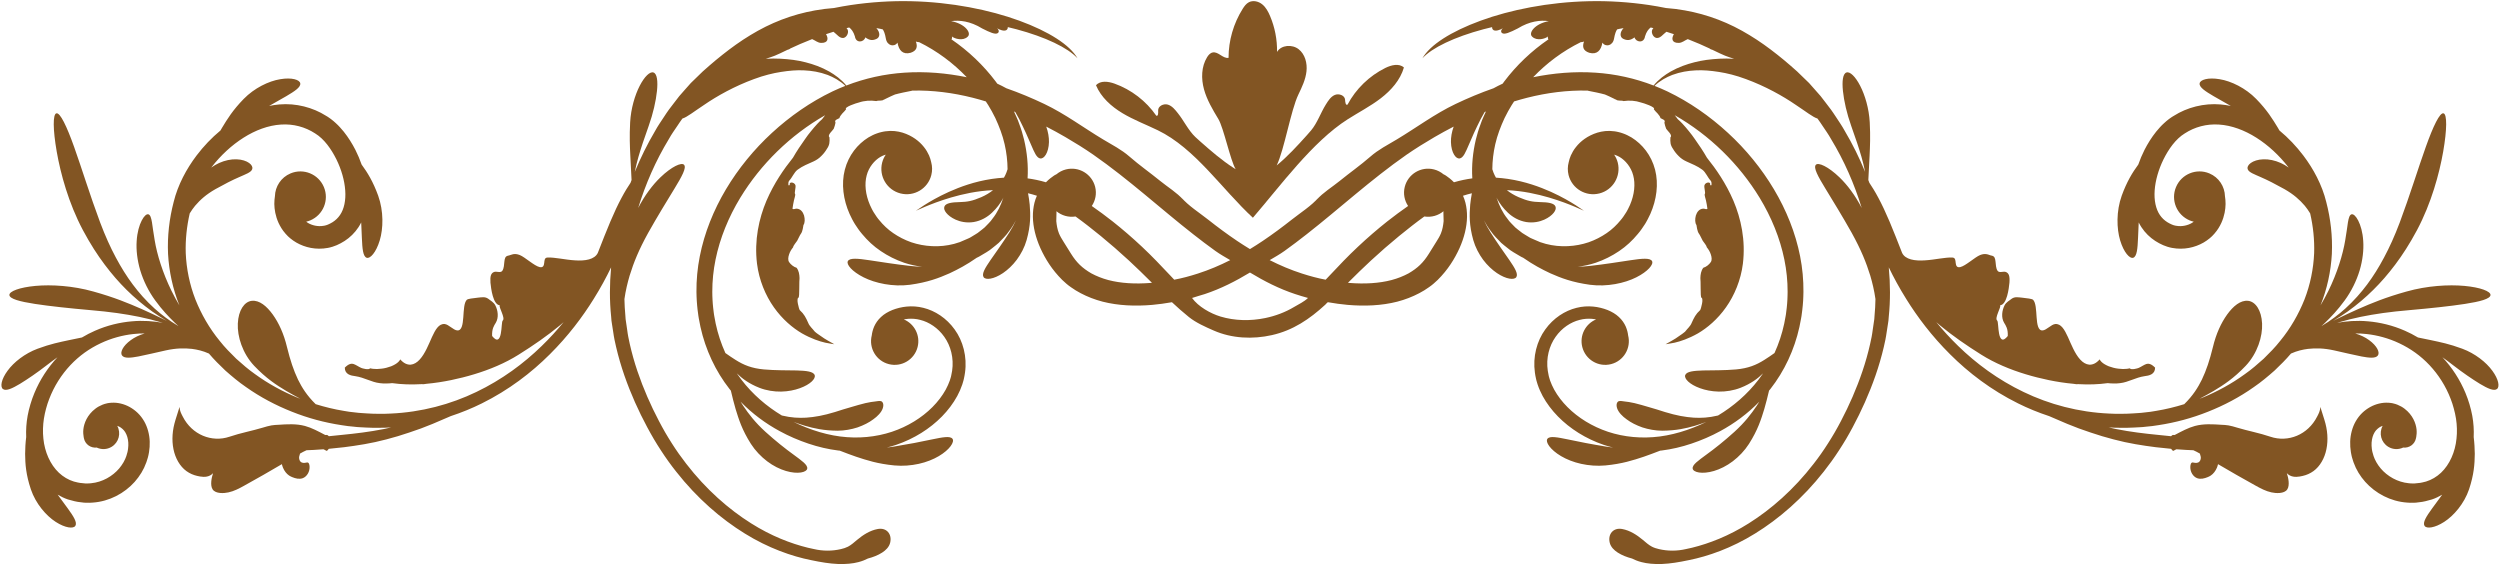 <?xml version="1.0" encoding="UTF-8"?><svg xmlns="http://www.w3.org/2000/svg" xmlns:xlink="http://www.w3.org/1999/xlink" height="114.1" preserveAspectRatio="xMidYMid meet" version="1.0" viewBox="44.9 240.5 505.5 114.1" width="505.5" zoomAndPan="magnify"><g fill-rule="evenodd" id="change1_1"><path d="M 392.598 252.371 C 390.758 252.469 389.105 252.676 387.5 253.094 C 385.898 253.504 384.32 254.059 382.707 254.965 C 381.531 255.645 380.293 256.527 379.254 257.789 C 375.477 256.328 371.52 255.457 367.512 255.195 C 363.254 254.906 359.004 255.281 354.906 256.113 C 357.629 253.254 360.898 250.816 364.527 249.027 C 364.754 249.023 364.984 248.984 365.191 248.895 C 364.785 250 365.031 250.766 366.25 251.172 C 367.809 251.594 368.633 250.711 368.906 249.121 C 369.539 250.086 371.02 249.773 371.262 248.297 C 371.434 247.328 371.641 246.789 371.887 246.441 C 372.051 246.402 372.215 246.359 372.379 246.328 C 372.645 246.273 372.914 246.23 373.184 246.184 C 372.355 247.062 372.441 248.016 373.094 248.336 C 373.891 248.738 374.559 248.695 375.406 248.055 C 375.66 249.043 377.305 249.332 377.523 247.852 C 377.801 246.938 378.223 246.387 378.672 246.055 C 378.855 246.102 379.047 246.148 379.23 246.195 C 379.203 246.223 379.172 246.238 379.145 246.27 C 378.586 246.844 379.082 248.008 379.789 248.164 C 380.59 248.328 381.191 247.398 381.852 246.922 C 382.371 247.082 382.867 247.246 383.359 247.41 C 382.844 248.25 382.887 249.215 384.371 249.176 C 385.035 249.152 385.52 248.684 386.117 248.434 C 386.137 248.426 386.156 248.426 386.18 248.414 C 387.898 249.078 389.367 249.734 390.562 250.297 C 390.652 250.387 390.797 250.469 391.023 250.539 C 391.059 250.551 391.086 250.551 391.117 250.559 C 392.309 251.125 393.184 251.562 393.707 251.758 C 394.34 252 394.949 252.211 395.539 252.387 C 394.492 252.324 393.52 252.324 392.598 252.371 Z M 344.887 264.066 C 344.648 264.562 344.453 265.078 344.277 265.598 C 344.102 266.117 343.887 266.625 343.742 267.152 C 343.602 267.68 343.457 268.207 343.312 268.73 C 342.707 271.301 342.438 273.953 342.602 276.566 C 341.387 276.727 340.145 276.988 338.891 277.355 C 338.57 277.035 338.273 276.766 338.027 276.57 C 337.426 276.105 337.098 275.902 337.098 275.902 C 336.992 275.836 336.879 275.785 336.77 275.738 C 336.227 275.289 335.582 274.941 334.852 274.758 C 332.246 274.098 329.602 275.676 328.941 278.281 C 328.594 279.664 328.887 281.051 329.617 282.152 C 328.207 283.137 326.805 284.164 325.398 285.273 C 323.414 286.848 321.43 288.555 319.473 290.395 C 317.508 292.23 315.605 294.23 313.723 296.238 C 313.465 296.512 313.207 296.781 312.949 297.055 C 311.371 296.762 309.777 296.332 308.168 295.812 C 305.914 295.09 303.734 294.164 301.629 293.098 C 302.637 292.5 303.648 291.941 304.633 291.238 C 306.148 290.152 307.637 289.023 309.102 287.871 C 315.684 282.727 322.094 276.809 329.32 271.773 L 330.672 270.863 L 332.102 269.945 C 333.008 269.379 333.992 268.781 334.953 268.223 C 336.223 267.48 337.52 266.781 338.832 266.098 C 338.441 267.184 338.258 268.277 338.281 269.234 C 338.305 270.309 338.566 271.199 338.91 271.766 C 339.25 272.34 339.672 272.598 340.039 272.543 C 340.809 272.41 341.262 271.227 341.883 269.805 C 342.488 268.344 343.285 266.578 344.273 264.625 C 344.547 264.094 344.816 263.605 345.09 263.152 C 345.176 263.117 345.266 263.078 345.352 263.043 C 345.195 263.387 345.047 263.719 344.887 264.066 Z M 336.801 285.211 C 336.715 286.062 336.578 286.914 336.246 287.711 C 336.008 288.293 335.676 288.828 335.34 289.363 C 334.836 290.176 334.328 290.984 333.824 291.797 C 332.688 293.621 331.551 294.699 329.719 295.77 C 328.684 296.328 327.535 296.789 326.277 297.125 C 323.762 297.785 320.859 297.953 317.766 297.711 C 317.664 297.703 317.559 297.688 317.457 297.68 C 319.023 296.129 320.551 294.613 322.09 293.199 C 323.992 291.441 325.895 289.785 327.789 288.234 C 329.527 286.82 331.223 285.477 332.902 284.273 C 334.324 284.496 335.719 284.082 336.77 283.211 C 336.727 283.242 336.816 285.02 336.801 285.211 Z M 306.574 302.566 C 304.82 303.617 302.82 304.379 300.738 304.809 C 297.73 305.434 294.547 305.367 291.695 304.508 C 289.656 303.891 287.18 302.496 285.934 300.75 C 286.773 300.457 287.652 300.238 288.504 299.961 C 291.746 298.887 294.742 297.355 297.641 295.605 C 300.535 297.355 303.531 298.887 306.777 299.961 C 307.645 300.246 308.512 300.512 309.379 300.746 C 308.602 301.512 307.508 302.004 306.574 302.566 Z M 282.328 297.055 C 282.07 296.781 281.812 296.512 281.559 296.238 C 279.672 294.23 277.77 292.23 275.809 290.395 C 273.852 288.555 271.867 286.848 269.879 285.273 C 268.473 284.164 267.074 283.137 265.66 282.152 C 266.395 281.051 266.688 279.664 266.34 278.281 C 265.68 275.676 263.031 274.098 260.426 274.758 C 259.699 274.941 259.055 275.289 258.512 275.738 C 258.402 275.785 258.289 275.836 258.184 275.902 C 258.184 275.902 257.855 276.105 257.254 276.57 C 257.008 276.766 256.707 277.035 256.391 277.355 C 255.137 276.988 253.891 276.727 252.676 276.566 C 252.84 273.953 252.574 271.301 251.965 268.73 C 251.824 268.207 251.68 267.68 251.535 267.152 C 251.395 266.625 251.18 266.117 251.004 265.598 C 250.824 265.078 250.633 264.562 250.391 264.066 C 250.23 263.719 250.086 263.387 249.926 263.043 C 250.016 263.078 250.102 263.117 250.191 263.152 C 250.465 263.605 250.734 264.094 251.008 264.625 C 251.996 266.578 252.789 268.344 253.398 269.805 C 254.02 271.227 254.469 272.41 255.238 272.543 C 255.609 272.598 256.027 272.34 256.371 271.766 C 256.711 271.199 256.973 270.309 257 269.234 C 257.02 268.277 256.84 267.184 256.449 266.098 C 257.762 266.781 259.059 267.48 260.328 268.223 C 261.285 268.781 262.273 269.379 263.18 269.945 L 264.609 270.863 L 265.957 271.773 C 273.188 276.809 279.598 282.727 286.18 287.871 C 287.645 289.023 289.133 290.152 290.648 291.238 C 291.629 291.941 292.645 292.5 293.652 293.098 C 291.543 294.164 289.367 295.09 287.113 295.812 C 285.504 296.332 283.91 296.762 282.328 297.055 Z M 277.512 297.711 C 274.422 297.953 271.52 297.785 269 297.125 C 267.746 296.789 266.594 296.328 265.559 295.77 C 263.73 294.699 262.594 293.621 261.457 291.797 C 260.949 290.984 260.445 290.176 259.938 289.363 C 259.605 288.828 259.273 288.293 259.031 287.711 C 258.703 286.914 258.566 286.062 258.48 285.211 C 258.465 285.02 258.555 283.242 258.512 283.211 C 259.559 284.082 260.957 284.496 262.375 284.273 C 264.055 285.477 265.754 286.82 267.492 288.234 C 269.383 289.785 271.289 291.441 273.191 293.199 C 274.73 294.613 276.258 296.129 277.824 297.68 C 277.719 297.688 277.617 297.703 277.512 297.711 Z M 227.77 255.195 C 223.762 255.457 219.805 256.328 216.027 257.789 C 214.984 256.527 213.75 255.645 212.574 254.965 C 210.961 254.059 209.383 253.504 207.781 253.094 C 206.172 252.676 204.52 252.469 202.684 252.371 C 201.762 252.324 200.785 252.324 199.742 252.387 C 200.332 252.211 200.941 252 201.574 251.758 C 202.094 251.562 202.973 251.125 204.16 250.559 C 204.195 250.551 204.223 250.551 204.258 250.539 C 204.484 250.469 204.625 250.387 204.715 250.297 C 205.91 249.734 207.383 249.078 209.102 248.414 C 209.121 248.426 209.145 248.426 209.164 248.434 C 209.762 248.684 210.242 249.152 210.91 249.176 C 212.395 249.215 212.438 248.25 211.922 247.41 C 212.41 247.246 212.906 247.082 213.426 246.922 C 214.09 247.398 214.688 248.328 215.488 248.164 C 216.199 248.008 216.691 246.844 216.137 246.27 C 216.109 246.238 216.078 246.223 216.051 246.195 C 216.234 246.148 216.422 246.102 216.609 246.055 C 217.055 246.387 217.48 246.938 217.758 247.852 C 217.977 249.332 219.617 249.043 219.871 248.055 C 220.719 248.695 221.387 248.738 222.188 248.336 C 222.836 248.016 222.922 247.062 222.098 246.184 C 222.363 246.23 222.633 246.273 222.902 246.328 C 223.066 246.359 223.227 246.402 223.391 246.441 C 223.641 246.789 223.848 247.328 224.02 248.297 C 224.262 249.773 225.742 250.086 226.371 249.121 C 226.645 250.711 227.469 251.594 229.031 251.172 C 230.25 250.766 230.492 250 230.09 248.895 C 230.297 248.984 230.523 249.023 230.754 249.027 C 234.383 250.816 237.648 253.254 240.375 256.113 C 236.273 255.281 232.027 254.906 227.77 255.195 Z M 548.852 315.465 C 547.605 313.742 545.352 311.969 542.789 311.016 C 540.152 310.035 538.305 309.68 536.469 309.285 C 535.609 309.109 534.75 308.938 533.812 308.738 C 532.949 308.223 532.062 307.762 531.191 307.383 C 528.672 306.27 526.113 305.68 523.734 305.473 C 521.445 305.262 519.316 305.438 517.477 305.773 C 517.559 305.746 517.648 305.719 517.73 305.695 C 519.336 305.219 520.785 304.871 522.23 304.566 C 525.121 303.984 528.004 303.555 532.191 303.199 C 536.25 302.84 540.258 302.422 543.305 301.953 C 546.348 301.484 548.445 300.934 548.48 300.152 C 548.52 299.402 546.426 298.605 543.199 298.309 C 539.988 298.016 535.645 298.273 531.516 299.441 C 527.262 300.625 524.484 301.781 521.723 302.992 C 520.348 303.609 518.973 304.242 517.453 304.984 C 517.195 305.113 516.922 305.246 516.648 305.383 C 517.719 304.762 518.695 304.129 519.598 303.488 C 521.574 302.07 523.23 300.641 524.777 299.113 C 526.328 297.582 527.758 295.941 529.211 294.008 C 530.664 292.074 532.125 289.828 533.621 287.027 C 536.52 281.57 538.133 275.613 538.914 271.148 C 539.691 266.668 539.715 263.598 538.98 263.414 C 538.227 263.227 536.891 266.008 535.391 270.219 C 533.879 274.434 532.172 280.027 530.141 285.453 C 529.09 288.25 528.039 290.547 526.957 292.566 C 525.879 294.59 524.781 296.352 523.531 298.027 C 522.277 299.695 520.883 301.293 519.121 302.891 C 517.777 304.098 516.211 305.301 514.293 306.445 C 514.527 306.23 514.762 306.016 515.004 305.785 C 516.254 304.57 517.602 303.164 518.984 301.262 C 520.336 299.422 521.379 297.297 522.012 295.203 C 522.641 293.098 522.867 291.016 522.746 289.242 C 522.641 287.469 522.211 286.023 521.73 285.098 C 521.254 284.16 520.734 283.734 520.379 283.832 C 519.609 284.059 519.637 286.191 519.105 289.074 C 518.625 291.98 517.484 295.68 515.715 299.289 C 515.176 300.383 514.641 301.352 514.105 302.25 C 515.438 298.926 516.207 295.379 516.402 291.832 C 516.562 288.258 516.145 284.703 515.266 281.336 C 514.859 279.645 514.184 277.906 513.395 276.352 C 512.605 274.781 511.668 273.316 510.633 271.945 C 509.207 270.062 507.586 268.359 505.801 266.883 C 505.699 266.703 505.598 266.531 505.496 266.355 C 504.414 264.566 503.309 262.766 501.102 260.504 C 498.957 258.301 496.039 256.891 493.715 256.516 C 491.371 256.113 489.758 256.629 489.664 257.367 C 489.559 258.145 490.812 258.957 492.52 259.961 C 493.668 260.613 494.77 261.242 495.965 261.922 C 495.281 261.785 494.598 261.676 493.898 261.617 C 490.535 261.324 487.109 262.223 484.449 263.918 L 484.195 264.07 L 484.066 264.148 L 483.891 264.27 L 483.469 264.566 C 483.156 264.816 482.738 265.141 482.477 265.402 C 481.875 265.941 481.371 266.527 480.883 267.113 C 479.938 268.297 479.168 269.535 478.523 270.797 C 478.031 271.773 477.609 272.77 477.262 273.773 C 476.062 275.402 474.938 277.242 473.91 280.074 C 472.789 283.219 472.871 286.715 473.598 289.117 C 474.332 291.551 475.539 292.863 476.234 292.621 C 476.988 292.371 477.121 290.77 477.211 288.629 C 477.254 287.68 477.293 286.613 477.348 285.48 C 477.512 285.809 477.691 286.129 477.895 286.438 C 478.641 287.586 479.633 288.531 480.688 289.215 C 481.215 289.566 481.758 289.832 482.297 290.078 C 482.742 290.254 482.711 290.25 483.121 290.383 L 483.633 290.527 L 484.082 290.625 C 486.48 291.074 488.719 290.547 490.465 289.543 C 490.902 289.289 491.305 289.004 491.684 288.695 L 491.953 288.457 L 492.086 288.336 L 492.152 288.277 L 492.266 288.16 C 492.395 288.023 492.48 287.945 492.641 287.762 C 492.801 287.57 492.98 287.359 493.109 287.18 C 493.234 287 493.363 286.824 493.477 286.645 C 493.699 286.285 493.891 285.93 494.055 285.574 C 494.699 284.152 494.891 282.828 494.91 281.754 C 494.914 281.152 494.859 280.637 494.789 280.191 C 494.742 278.223 493.566 276.371 491.633 275.562 C 489.008 274.461 485.988 275.699 484.891 278.324 C 483.789 280.945 485.027 283.965 487.652 285.066 C 487.922 285.18 488.195 285.262 488.469 285.324 C 488.359 285.406 488.258 285.488 488.137 285.562 C 487.301 286.07 486.098 286.367 484.922 286.152 L 484.699 286.113 C 484.648 286.098 484.598 286.082 484.547 286.07 C 484.516 286.062 484.508 286.066 484.453 286.051 L 484.289 285.992 L 484.125 285.93 C 484.125 285.93 484.078 285.914 484.059 285.906 C 483.738 285.758 483.418 285.613 483.129 285.422 C 482.539 285.051 482.031 284.574 481.625 283.973 C 480.805 282.781 480.426 280.988 480.574 278.984 C 480.719 276.98 481.344 274.793 482.359 272.723 C 483.383 270.668 484.809 268.605 486.66 267.477 C 488.664 266.172 491.07 265.512 493.602 265.688 C 496.129 265.848 498.746 266.824 501.141 268.344 C 503.539 269.863 505.742 271.906 507.586 274.277 C 507.613 274.312 507.637 274.348 507.664 274.383 C 507.164 274.023 506.637 273.711 506.086 273.461 C 504.898 272.926 503.648 272.668 502.555 272.711 C 501.461 272.738 500.551 273.062 500.012 273.453 C 499.461 273.848 499.266 274.305 499.367 274.66 C 499.473 275.039 499.84 275.293 500.312 275.543 C 500.789 275.789 501.371 276.02 502.027 276.316 C 503.344 276.879 505 277.727 506.824 278.746 C 508.688 279.812 509.883 280.883 510.93 282.105 C 511.305 282.574 511.676 283.074 512.016 283.648 C 512.617 286.262 512.906 288.965 512.82 291.676 C 512.684 294.852 512.039 298.035 510.871 301.047 C 509.676 304.043 508.035 306.902 505.949 309.434 C 504.941 310.723 503.781 311.891 502.609 313.039 C 501.387 314.137 500.145 315.219 498.793 316.16 C 496.137 318.098 493.227 319.676 490.211 320.918 C 490.027 320.992 489.84 321.055 489.656 321.129 C 490.668 320.594 491.598 320.074 492.52 319.535 C 494.508 318.336 496.531 317.039 498.973 314.477 C 501.344 311.965 502.422 308.527 502.293 305.91 C 502.172 303.254 500.973 301.492 499.473 301.328 C 497.934 301.156 496.461 302.395 495.234 304.086 C 493.996 305.809 492.984 308.023 492.355 310.664 C 491.684 313.391 491.02 315.363 490.117 317.262 C 489.32 318.871 488.336 320.469 486.555 322.223 C 484.688 322.801 482.797 323.262 480.91 323.57 L 479.742 323.762 L 477.902 323.973 C 477.766 323.992 477.523 324 477.336 324.016 L 476.148 324.094 C 475.355 324.164 474.566 324.156 473.777 324.172 C 472.992 324.199 472.211 324.156 471.43 324.125 C 465.184 323.859 459.246 322.254 454.074 319.762 C 448.891 317.281 444.465 313.984 440.855 310.469 C 439.219 308.883 437.746 307.258 436.414 305.637 C 436.664 305.852 436.902 306.07 437.16 306.281 C 439.711 308.402 442.547 310.355 445.5 312.207 C 448.223 313.922 451.367 315.23 454.488 316.172 C 456.066 316.652 457.57 317.023 459.184 317.363 C 460.789 317.691 462.449 317.953 464.125 318.102 C 464.516 318.18 464.891 318.211 465.203 318.176 C 467.215 318.293 469.227 318.23 471.086 317.969 C 471.473 318.023 471.887 318.031 472.301 318.039 C 472.711 318.051 473.133 318.035 473.578 317.973 C 475.258 317.789 476.711 316.828 478.523 316.562 C 479.43 316.461 480.664 316.207 480.66 314.836 C 479.895 314.07 479.367 313.957 478.871 314.109 C 478.383 314.273 477.906 314.641 477.34 314.891 C 477.18 314.977 475.766 315.375 475.57 314.973 C 475.273 315.059 474.762 315.113 474.16 315.117 C 473.57 315.09 472.879 315.035 472.234 314.859 C 471.91 314.773 471.594 314.676 471.293 314.566 C 471 314.445 470.727 314.309 470.48 314.164 C 469.984 313.879 469.621 313.531 469.449 313.168 C 468.742 313.984 468.016 314.273 467.336 314.234 C 466.668 314.172 466.039 313.785 465.508 313.191 C 464.426 312.016 463.688 310.098 463.035 308.648 C 462.352 307.164 461.648 305.906 460.461 306.02 C 459.68 306.086 458.707 307.246 457.934 307.312 C 457.012 307.398 456.805 306.113 456.703 304.668 C 456.594 303.227 456.57 301.648 455.957 301.086 C 455.793 300.945 454.742 300.773 453.727 300.684 C 452.996 300.621 452.305 300.449 451.668 300.902 C 451.195 301.238 450.523 301.676 450.246 302.195 C 449.684 303.258 449.504 304.719 450.137 305.77 C 450.492 306.367 450.934 306.945 450.871 308.441 C 449.809 309.773 449.336 309.066 449.121 307.988 C 448.902 306.918 448.941 305.496 448.727 305.309 C 448.133 304.824 449.613 302.535 449.316 302.23 C 450.699 302.125 451.098 298.824 451.211 297.648 C 451.309 296.285 451.078 295.738 450.496 295.5 C 449.996 295.289 449.176 295.762 448.809 295.258 C 448.465 294.734 448.469 294.008 448.395 293.41 C 448.324 292.809 448.238 292.301 447.629 292.191 C 447.289 292.137 447.012 291.969 446.641 291.902 C 446.27 291.836 445.84 291.848 445.277 292.07 C 444.207 292.504 442.34 294.273 441.254 294.508 C 440.523 294.66 440.406 294.16 440.34 293.656 C 440.277 293.141 440.297 292.598 439.652 292.57 C 438.949 292.543 438.105 292.645 437.145 292.781 C 436.188 292.918 435.113 293.09 434.109 293.145 C 432.066 293.285 430.156 292.98 429.508 291.645 C 428.586 289.285 427.758 287.172 426.973 285.312 C 426.184 283.449 425.426 281.848 424.727 280.539 C 424.031 279.227 423.402 278.227 422.938 277.543 C 422.922 277.52 422.906 277.5 422.891 277.473 C 422.816 277.281 422.75 277.09 422.676 276.902 C 422.77 275.094 422.848 273.582 422.93 272.02 C 423.02 270.055 423.113 268.09 422.961 265.219 C 422.809 262.43 422 259.734 421.031 257.855 C 420.062 255.973 418.957 254.906 418.242 255.16 C 417.516 255.418 417.336 256.902 417.543 258.906 C 417.75 260.922 418.324 263.465 419.219 265.969 C 420.133 268.551 420.75 270.355 421.285 272.207 C 421.559 273.168 421.809 274.148 422.031 275.266 C 420.863 272.43 419.5 269.645 417.902 266.957 C 417.363 265.961 416.703 265.031 416.082 264.074 C 415.758 263.605 415.465 263.113 415.117 262.66 L 414.078 261.293 L 413.027 259.93 L 411.859 258.605 L 410.691 257.285 L 409.488 256.121 L 408.285 254.953 L 406.957 253.781 C 406.098 253.035 405.223 252.301 404.32 251.59 C 402.523 250.164 400.645 248.809 398.648 247.602 C 397.645 246.996 396.652 246.434 395.566 245.895 C 394.562 245.395 393.438 244.902 392.355 244.484 C 390.156 243.641 387.883 243.012 385.574 242.602 C 384.309 242.371 383.031 242.219 381.75 242.121 C 380.633 241.895 379.508 241.691 378.363 241.52 C 374.379 240.93 370.223 240.648 366.164 240.746 C 358.027 240.926 350.258 242.492 344.277 244.684 C 338.281 246.875 334.031 249.602 332.512 252.289 C 334.453 250.152 338.973 247.988 344.875 246.41 C 345.441 246.258 346.027 246.117 346.617 245.98 C 346.578 246.141 346.621 246.309 346.773 246.492 C 347.184 246.98 348.391 246.477 348.781 246.203 C 348.516 246.395 348.246 246.891 348.598 247.168 C 349.047 247.574 350.242 247.047 351.785 246.254 C 354.223 244.758 356.383 244.535 358.07 244.777 C 355.289 245.266 353.871 247.156 354.703 247.91 C 355.637 248.844 357.359 248.344 357.906 247.875 C 357.832 248.105 357.879 248.297 357.996 248.457 C 354.547 250.816 351.523 253.707 349.066 256.961 C 348.953 257.109 348.848 257.266 348.738 257.414 C 348.074 257.715 347.473 258.027 346.898 258.344 C 344.262 259.266 341.699 260.34 339.223 261.52 C 334.965 263.555 331.355 266.281 327.34 268.688 C 325.445 269.824 323.629 270.734 321.977 272.18 C 320 273.906 317.812 275.438 315.773 277.098 C 314.297 278.301 312.379 279.461 311.133 280.895 C 311.266 280.742 311.406 280.57 311.543 280.41 C 310.098 282.105 307.84 283.527 306.094 284.91 C 304.184 286.414 302.234 287.867 300.215 289.223 C 299.371 289.789 298.512 290.336 297.641 290.867 C 296.77 290.336 295.91 289.789 295.066 289.223 C 293.047 287.867 291.094 286.414 289.188 284.91 C 287.441 283.527 285.184 282.105 283.738 280.41 C 283.871 280.57 284.016 280.742 284.148 280.895 C 282.898 279.461 280.98 278.301 279.508 277.098 C 277.469 275.438 275.281 273.906 273.305 272.18 C 271.648 270.734 269.836 269.824 267.938 268.688 C 263.922 266.281 260.316 263.555 256.059 261.52 C 253.582 260.34 251.02 259.266 248.383 258.344 C 247.805 258.027 247.203 257.715 246.543 257.414 C 246.43 257.266 246.328 257.109 246.215 256.961 C 243.758 253.707 240.734 250.816 237.285 248.457 C 237.402 248.297 237.449 248.105 237.375 247.875 C 237.922 248.344 239.645 248.844 240.574 247.91 C 241.406 247.156 239.988 245.266 237.211 244.777 C 238.895 244.535 241.059 244.758 243.492 246.254 C 245.035 247.047 246.23 247.574 246.684 247.168 C 247.031 246.891 246.766 246.395 246.5 246.203 C 246.891 246.477 248.098 246.98 248.504 246.492 C 248.66 246.309 248.699 246.141 248.664 245.98 C 249.254 246.117 249.84 246.258 250.402 246.41 C 256.305 247.988 260.828 250.152 262.77 252.289 C 261.25 249.602 257 246.875 251.004 244.684 C 245.023 242.492 237.254 240.926 229.117 240.746 C 225.059 240.648 220.902 240.93 216.918 241.52 C 215.773 241.691 214.645 241.895 213.531 242.121 C 212.25 242.219 210.973 242.371 209.703 242.602 C 207.398 243.012 205.121 243.641 202.926 244.484 C 201.844 244.902 200.719 245.395 199.715 245.895 C 198.629 246.434 197.633 246.996 196.629 247.602 C 194.637 248.809 192.758 250.164 190.961 251.59 C 190.059 252.301 189.184 253.035 188.32 253.781 L 186.992 254.953 L 185.789 256.121 L 184.59 257.285 L 183.418 258.605 L 182.254 259.93 L 181.203 261.293 L 180.16 262.66 C 179.812 263.113 179.52 263.605 179.199 264.074 C 178.574 265.031 177.914 265.961 177.375 266.957 C 175.781 269.645 174.418 272.43 173.25 275.266 C 173.473 274.148 173.723 273.168 173.996 272.207 C 174.531 270.355 175.145 268.551 176.062 265.969 C 176.957 263.465 177.531 260.922 177.738 258.906 C 177.945 256.902 177.766 255.418 177.039 255.16 C 176.32 254.906 175.219 255.973 174.246 257.855 C 173.281 259.734 172.473 262.43 172.316 265.219 C 172.164 268.09 172.258 270.055 172.352 272.02 C 172.434 273.582 172.508 275.094 172.602 276.902 C 172.531 277.09 172.461 277.281 172.391 277.473 C 172.375 277.5 172.359 277.52 172.344 277.543 C 171.875 278.227 171.25 279.227 170.555 280.539 C 169.855 281.848 169.094 283.449 168.309 285.312 C 167.523 287.172 166.691 289.285 165.773 291.645 C 165.121 292.98 163.211 293.285 161.172 293.145 C 160.164 293.09 159.094 292.918 158.137 292.781 C 157.176 292.645 156.328 292.543 155.625 292.57 C 154.984 292.598 155.004 293.141 154.941 293.656 C 154.875 294.16 154.758 294.66 154.023 294.508 C 152.938 294.273 151.074 292.504 150 292.07 C 149.441 291.848 149.012 291.836 148.641 291.902 C 148.27 291.969 147.988 292.137 147.652 292.191 C 147.039 292.301 146.953 292.809 146.883 293.41 C 146.812 294.008 146.816 294.734 146.469 295.258 C 146.105 295.762 145.285 295.289 144.785 295.5 C 144.199 295.738 143.973 296.285 144.07 297.648 C 144.184 298.824 144.582 302.125 145.961 302.23 C 145.664 302.535 147.148 304.824 146.555 305.309 C 146.336 305.496 146.379 306.918 146.156 307.988 C 145.945 309.066 145.469 309.773 144.406 308.441 C 144.348 306.945 144.785 306.367 145.145 305.77 C 145.777 304.719 145.598 303.258 145.031 302.195 C 144.754 301.676 144.082 301.238 143.609 300.902 C 142.977 300.449 142.281 300.621 141.551 300.684 C 140.539 300.773 139.488 300.945 139.324 301.086 C 138.707 301.648 138.688 303.227 138.578 304.668 C 138.473 306.113 138.27 307.398 137.344 307.312 C 136.57 307.246 135.598 306.086 134.82 306.02 C 133.633 305.906 132.93 307.164 132.246 308.648 C 131.594 310.098 130.855 312.016 129.77 313.191 C 129.238 313.785 128.613 314.172 127.945 314.234 C 127.266 314.273 126.535 313.984 125.832 313.168 C 125.656 313.531 125.293 313.879 124.801 314.164 C 124.555 314.309 124.281 314.445 123.984 314.566 C 123.688 314.676 123.367 314.773 123.047 314.859 C 122.402 315.035 121.711 315.09 121.117 315.117 C 120.516 315.113 120.008 315.059 119.711 314.973 C 119.516 315.375 118.098 314.977 117.941 314.891 C 117.375 314.641 116.895 314.273 116.406 314.109 C 115.914 313.957 115.383 314.07 114.617 314.836 C 114.617 316.207 115.852 316.461 116.754 316.562 C 118.57 316.828 120.02 317.789 121.699 317.973 C 122.148 318.035 122.57 318.051 122.98 318.039 C 123.395 318.031 123.809 318.023 124.195 317.969 C 126.055 318.23 128.066 318.293 130.074 318.176 C 130.391 318.211 130.762 318.18 131.156 318.102 C 132.828 317.953 134.492 317.691 136.098 317.363 C 137.711 317.023 139.215 316.652 140.793 316.172 C 143.914 315.23 147.059 313.922 149.777 312.207 C 152.734 310.355 155.566 308.402 158.121 306.281 C 158.379 306.07 158.617 305.852 158.867 305.637 C 157.531 307.258 156.062 308.883 154.422 310.469 C 150.816 313.984 146.387 317.281 141.203 319.762 C 136.035 322.254 130.094 323.859 123.852 324.125 C 123.07 324.156 122.289 324.199 121.5 324.172 C 120.715 324.156 119.926 324.164 119.133 324.094 L 117.941 324.016 C 117.758 324 117.516 323.992 117.379 323.973 L 116.766 323.902 L 115.535 323.762 L 114.367 323.57 C 112.484 323.262 110.594 322.801 108.727 322.223 C 106.945 320.469 105.957 318.871 105.16 317.262 C 104.258 315.363 103.598 313.391 102.926 310.664 C 102.297 308.023 101.285 305.809 100.047 304.086 C 98.82 302.395 97.348 301.156 95.805 301.328 C 94.305 301.492 93.105 303.254 92.988 305.91 C 92.859 308.527 93.934 311.965 96.305 314.477 C 98.75 317.039 100.77 318.336 102.758 319.535 C 103.684 320.074 104.609 320.594 105.621 321.129 C 105.438 321.055 105.25 320.992 105.07 320.918 C 102.051 319.676 99.145 318.098 96.484 316.16 C 95.137 315.219 93.895 314.137 92.672 313.039 C 91.5 311.891 90.336 310.723 89.328 309.434 C 87.246 306.902 85.605 304.043 84.41 301.047 C 83.238 298.035 82.594 294.852 82.457 291.676 C 82.371 288.965 82.664 286.262 83.262 283.648 C 83.605 283.074 83.973 282.574 84.352 282.105 C 85.395 280.883 86.59 279.812 88.457 278.746 C 90.277 277.727 91.934 276.879 93.254 276.316 C 93.91 276.02 94.492 275.789 94.969 275.543 C 95.441 275.293 95.809 275.039 95.914 274.66 C 96.016 274.305 95.82 273.848 95.27 273.453 C 94.727 273.062 93.82 272.738 92.727 272.711 C 91.633 272.668 90.383 272.926 89.195 273.461 C 88.645 273.711 88.117 274.023 87.613 274.383 C 87.645 274.348 87.668 274.312 87.695 274.277 C 89.539 271.906 91.742 269.863 94.141 268.344 C 96.535 266.824 99.148 265.848 101.68 265.688 C 104.211 265.512 106.613 266.172 108.621 267.477 C 110.469 268.605 111.898 270.668 112.922 272.723 C 113.938 274.793 114.562 276.98 114.703 278.984 C 114.855 280.988 114.477 282.781 113.652 283.973 C 113.246 284.574 112.738 285.051 112.152 285.422 C 111.863 285.613 111.539 285.758 111.223 285.906 C 111.199 285.914 111.156 285.93 111.156 285.93 L 110.988 285.992 L 110.824 286.051 C 110.773 286.066 110.766 286.062 110.734 286.07 C 110.68 286.082 110.629 286.098 110.578 286.113 L 110.359 286.152 C 109.184 286.367 107.98 286.07 107.145 285.562 C 107.023 285.488 106.922 285.406 106.812 285.324 C 107.086 285.262 107.359 285.18 107.629 285.066 C 110.254 283.965 111.488 280.945 110.391 278.324 C 109.289 275.699 106.273 274.461 103.648 275.562 C 101.715 276.371 100.535 278.223 100.488 280.191 C 100.418 280.637 100.367 281.152 100.367 281.754 C 100.387 282.828 100.582 284.152 101.223 285.574 C 101.391 285.93 101.578 286.285 101.805 286.645 C 101.914 286.824 102.043 287 102.168 287.18 C 102.301 287.359 102.477 287.57 102.641 287.762 C 102.801 287.945 102.887 288.023 103.016 288.16 L 103.129 288.277 L 103.191 288.336 L 103.328 288.457 L 103.598 288.695 C 103.973 289.004 104.379 289.289 104.816 289.543 C 106.562 290.547 108.797 291.074 111.199 290.625 L 111.648 290.527 L 112.156 290.383 C 112.57 290.25 112.539 290.254 112.984 290.078 C 113.523 289.832 114.066 289.566 114.594 289.215 C 115.648 288.531 116.641 287.586 117.387 286.438 C 117.59 286.129 117.77 285.809 117.934 285.48 C 117.988 286.613 118.027 287.68 118.07 288.629 C 118.16 290.77 118.293 292.371 119.047 292.621 C 119.738 292.863 120.949 291.551 121.68 289.117 C 122.41 286.715 122.492 283.219 121.371 280.074 C 120.344 277.242 119.215 275.402 118.02 273.773 C 117.672 272.77 117.25 271.773 116.758 270.797 C 116.109 269.535 115.344 268.297 114.398 267.113 C 113.906 266.527 113.406 265.941 112.805 265.402 C 112.543 265.141 112.125 264.816 111.809 264.566 L 111.387 264.27 L 111.215 264.148 L 111.086 264.07 L 110.832 263.918 C 108.168 262.223 104.742 261.324 101.383 261.617 C 100.684 261.676 99.996 261.785 99.316 261.922 C 100.512 261.242 101.609 260.613 102.762 259.961 C 104.465 258.957 105.723 258.145 105.617 257.367 C 105.523 256.629 103.906 256.113 101.566 256.516 C 99.238 256.891 96.324 258.301 94.176 260.504 C 91.973 262.766 90.863 264.566 89.785 266.355 C 89.68 266.531 89.582 266.703 89.48 266.883 C 87.695 268.359 86.074 270.062 84.645 271.945 C 83.613 273.316 82.676 274.781 81.883 276.352 C 81.098 277.906 80.422 279.645 80.016 281.336 C 79.137 284.703 78.719 288.258 78.879 291.832 C 79.074 295.379 79.84 298.926 81.176 302.25 C 80.641 301.352 80.105 300.383 79.566 299.289 C 77.797 295.68 76.656 291.98 76.176 289.074 C 75.645 286.191 75.672 284.059 74.902 283.832 C 74.547 283.734 74.027 284.16 73.551 285.098 C 73.07 286.023 72.641 287.469 72.535 289.242 C 72.414 291.016 72.641 293.098 73.27 295.203 C 73.902 297.297 74.945 299.422 76.297 301.262 C 77.68 303.164 79.023 304.57 80.277 305.785 C 80.516 306.016 80.75 306.23 80.984 306.445 C 79.07 305.301 77.504 304.098 76.16 302.891 C 74.395 301.293 73 299.695 71.75 298.027 C 70.5 296.352 69.402 294.59 68.32 292.566 C 67.238 290.547 66.191 288.25 65.137 285.453 C 63.109 280.027 61.398 274.434 59.891 270.219 C 58.391 266.008 57.051 263.227 56.301 263.414 C 55.566 263.598 55.59 266.668 56.367 271.148 C 57.148 275.613 58.762 281.57 61.66 287.027 C 63.156 289.828 64.613 292.074 66.07 294.008 C 67.523 295.941 68.953 297.582 70.5 299.113 C 72.051 300.641 73.707 302.07 75.684 303.488 C 76.586 304.129 77.562 304.762 78.629 305.383 C 78.359 305.246 78.086 305.113 77.824 304.984 C 76.305 304.242 74.934 303.609 73.559 302.992 C 70.797 301.781 68.016 300.625 63.766 299.441 C 59.637 298.273 55.293 298.016 52.078 298.309 C 48.852 298.605 46.762 299.402 46.797 300.152 C 46.836 300.934 48.93 301.484 51.973 301.953 C 55.023 302.422 59.027 302.84 63.09 303.199 C 67.277 303.555 70.16 303.984 73.051 304.566 C 74.496 304.871 75.945 305.219 77.547 305.695 C 77.629 305.719 77.719 305.746 77.805 305.773 C 75.961 305.438 73.832 305.262 71.547 305.473 C 69.164 305.68 66.609 306.27 64.09 307.383 C 63.219 307.762 62.332 308.223 61.469 308.738 C 60.527 308.938 59.668 309.109 58.812 309.285 C 56.977 309.68 55.129 310.035 52.492 311.016 C 49.93 311.969 47.672 313.742 46.43 315.465 C 45.16 317.184 44.895 318.711 45.492 319.16 C 46.113 319.633 47.371 319.051 48.922 318.121 C 50.477 317.172 52.398 315.867 54.34 314.359 C 55.133 313.742 55.848 313.215 56.52 312.742 C 54.598 314.793 52.984 317.246 51.855 319.973 C 51.547 320.707 51.281 321.465 51.055 322.23 C 50.82 322.992 50.617 323.867 50.488 324.559 C 50.227 326 50.133 327.434 50.195 328.879 C 50.043 330.09 49.992 331.188 49.98 332.277 C 49.996 334.352 50.148 336.473 51.141 339.445 C 52.121 342.34 54.223 344.773 56.156 346.02 C 58.113 347.285 59.762 347.449 60.141 346.816 C 60.555 346.145 59.762 344.902 58.633 343.344 C 58.023 342.5 57.312 341.547 56.562 340.523 C 57.23 340.914 57.926 341.254 58.648 341.492 C 59.5 341.75 60.508 342 61.137 342.043 L 61.668 342.109 L 61.801 342.129 L 61.953 342.141 L 61.992 342.145 L 62.074 342.145 L 62.391 342.152 C 62.816 342.172 63.234 342.164 63.656 342.125 C 67.023 341.891 70.066 340.242 72.129 337.934 C 72.648 337.355 73.098 336.73 73.496 336.082 C 73.691 335.758 73.859 335.414 74.035 335.082 C 74.203 334.723 74.355 334.332 74.5 333.961 C 74.594 333.664 74.688 333.375 74.777 333.086 L 74.836 332.863 L 74.93 332.465 C 74.965 332.285 75.004 332.109 75.031 331.93 C 75.148 331.215 75.195 330.496 75.172 329.781 C 75.129 328.367 74.734 326.883 74.07 325.715 C 73.297 324.363 72.289 323.457 71.137 322.805 C 70.562 322.488 69.953 322.25 69.328 322.102 C 69.016 322.023 68.699 321.977 68.383 321.945 C 68.223 321.938 68.066 321.93 67.91 321.922 C 67.75 321.914 67.543 321.93 67.363 321.938 C 67.145 321.953 67.078 321.965 66.977 321.977 L 66.836 321.996 L 66.691 322.02 L 66.633 322.031 L 66.516 322.059 C 66.199 322.125 65.906 322.219 65.629 322.328 C 65.074 322.551 64.586 322.824 64.176 323.145 C 62.52 324.41 61.883 326.098 61.754 327.324 C 61.734 327.656 61.707 327.867 61.738 328.199 C 61.758 328.48 61.805 328.812 61.816 328.844 C 61.852 329.02 61.867 329.113 61.867 329.113 C 62.109 330.332 63.242 331.133 64.457 330.996 C 65.391 331.438 66.523 331.422 67.473 330.844 C 68.934 329.957 69.418 328.086 68.605 326.602 C 68.73 326.641 68.859 326.691 68.992 326.762 C 69.449 326.98 69.945 327.434 70.207 327.867 C 70.578 328.48 70.777 329.141 70.84 329.984 C 70.867 330.395 70.848 330.832 70.789 331.281 C 70.777 331.391 70.754 331.504 70.734 331.617 L 70.703 331.785 L 70.684 331.871 L 70.676 331.91 C 70.598 332.18 70.52 332.453 70.441 332.727 C 70.363 332.918 70.289 333.113 70.211 333.309 C 70.098 333.523 70 333.746 69.879 333.965 C 69.625 334.395 69.344 334.816 69.008 335.211 C 67.676 336.785 65.605 338 63.316 338.211 C 63.035 338.246 62.746 338.262 62.461 338.254 L 62.242 338.258 L 62.188 338.258 C 62.176 338.258 62.117 338.25 62.117 338.25 L 61.582 338.195 C 60.773 338.145 60.387 337.988 59.836 337.867 C 58.711 337.523 57.684 336.91 56.805 336.086 C 55.047 334.426 53.934 331.871 53.672 329.195 C 53.527 327.867 53.574 326.48 53.773 325.176 C 53.902 324.395 54.027 323.805 54.211 323.133 C 54.391 322.465 54.598 321.809 54.852 321.168 C 55.832 318.598 57.32 316.262 59.121 314.344 C 60.027 313.383 60.992 312.539 62.039 311.785 C 63.074 311.047 64.129 310.438 65.238 309.914 C 67.434 308.871 69.691 308.285 71.805 308.047 C 72.621 307.949 73.402 307.922 74.164 307.922 C 73.074 308.246 72.098 308.719 71.359 309.266 C 69.727 310.441 69.129 311.773 69.574 312.375 C 70.031 313.008 71.305 312.871 72.875 312.578 C 74.461 312.266 76.371 311.805 78.41 311.352 C 80.516 310.891 82.113 310.871 83.711 311.043 C 84.781 311.184 85.895 311.43 87.145 311.988 C 88.176 313.207 89.312 314.332 90.465 315.426 C 91.805 316.605 93.168 317.758 94.637 318.758 C 97.535 320.812 100.68 322.465 103.926 323.75 C 107.18 325.051 110.523 325.945 113.938 326.465 L 115.219 326.652 L 116.449 326.777 L 117.062 326.844 C 117.332 326.871 117.504 326.871 117.727 326.887 L 118.988 326.953 C 119.824 327.016 120.664 326.996 121.5 327 C 122.336 327.02 123.168 326.969 123.992 326.922 C 123.504 327.031 123.012 327.141 122.527 327.25 C 119.555 327.84 116.715 328.168 114.223 328.414 C 113.203 328.52 112.262 328.613 111.395 328.703 L 111.137 328.492 C 110.984 328.375 110.781 328.52 110.621 328.434 C 109.273 327.727 107.938 327 106.57 326.629 C 104.766 326.148 102.973 326.277 101.195 326.391 C 100.719 326.414 100.246 326.434 99.777 326.516 C 99.199 326.621 98.637 326.785 98.07 326.957 C 95.836 327.633 93.57 328.035 91.301 328.805 C 87.723 330.016 83.719 328.414 81.855 324.734 C 81.547 324.137 81.234 323.586 81.203 322.781 C 80.883 323.914 80.461 325.023 80.168 326.16 C 79.652 328.164 79.633 330.211 80.141 332.008 C 80.648 333.781 81.695 335.293 83.098 336.078 C 83.801 336.492 84.574 336.719 85.359 336.848 C 86.254 337.008 87.266 336.949 87.98 336.176 C 87.684 337.07 87.352 338.613 87.891 339.449 C 88.496 340.383 90.246 340.254 91.094 340.059 C 92.219 339.824 93.273 339.262 94.293 338.695 C 96.934 337.246 99.449 335.785 101.898 334.352 C 101.953 334.602 102.023 334.848 102.121 335.074 C 102.402 335.746 102.84 336.305 103.348 336.645 C 103.547 336.777 103.754 336.879 103.961 336.965 C 104.656 337.258 105.414 337.441 106.109 337.191 C 106.891 336.91 107.602 335.918 107.492 334.715 C 107.469 334.449 107.383 334.164 107.207 334.055 C 107.086 333.98 106.953 334.012 106.824 334.039 C 106.426 334.129 105.973 334.172 105.641 333.82 C 105.426 333.59 105.312 333.109 105.406 332.773 L 105.57 332.211 C 106.004 331.965 106.438 331.727 106.883 331.539 C 107.262 331.527 107.758 331.512 108.363 331.473 C 108.922 331.441 109.57 331.402 110.297 331.344 C 110.492 331.422 110.684 331.516 110.867 331.637 C 111.012 331.734 111.234 331.473 111.383 331.25 C 112.328 331.164 113.371 331.059 114.504 330.922 C 117.027 330.598 119.965 330.164 123.012 329.348 C 123.77 329.137 124.543 328.922 125.324 328.703 C 126.102 328.469 126.879 328.203 127.664 327.953 C 128.445 327.68 129.23 327.406 130.023 327.133 C 130.801 326.828 131.586 326.52 132.363 326.215 C 133.602 325.703 134.824 325.176 136.035 324.641 C 138.23 323.918 140.34 323.055 142.328 322.066 C 147.762 319.375 152.355 315.855 156.066 312.145 C 159.801 308.438 162.699 304.562 164.941 300.953 C 166.352 298.699 167.508 296.547 168.465 294.562 C 168.156 297.93 168.133 301.285 168.477 304.566 L 168.539 305.344 L 168.656 306.117 C 168.734 306.629 168.816 307.141 168.895 307.652 C 168.98 308.164 169.035 308.672 169.152 309.184 C 169.254 309.668 169.352 310.152 169.477 310.66 C 169.945 312.652 170.504 314.562 171.152 316.426 C 172.445 320.148 174.027 323.637 175.77 326.887 C 175.992 327.293 176.195 327.684 176.438 328.105 C 176.66 328.492 176.883 328.883 177.105 329.27 C 177.578 330.051 178.051 330.844 178.547 331.582 C 179.52 333.082 180.543 334.508 181.613 335.855 C 185.863 341.27 190.723 345.438 195.5 348.379 C 200.262 351.332 205.004 352.988 208.934 353.766 C 210.887 354.18 212.684 354.473 214.301 354.535 C 215.914 354.602 217.336 354.461 218.469 354.16 C 219.262 353.961 219.887 353.684 220.383 353.434 C 221.406 353.164 222.402 352.793 223.277 352.23 C 224.012 351.758 224.68 351.105 224.891 350.234 C 225.312 348.496 224.16 347.129 222.375 347.465 C 220.809 347.754 219.418 348.648 218.195 349.668 C 217.605 350.16 217.035 350.691 216.352 351.043 C 215.906 351.27 215.43 351.414 214.945 351.527 C 213.152 351.949 211.266 351.941 209.477 351.52 C 209.066 351.422 208.656 351.336 208.254 351.25 C 204.773 350.398 200.828 348.875 196.773 346.316 C 192.273 343.492 187.668 339.473 183.652 334.266 C 182.641 332.969 181.672 331.598 180.754 330.152 C 180.281 329.434 179.859 328.703 179.414 327.961 C 179.195 327.57 178.977 327.18 178.758 326.789 C 178.555 326.43 178.344 326.016 178.137 325.629 C 176.48 322.477 174.988 319.098 173.781 315.531 C 173.18 313.75 172.66 311.902 172.238 310.043 C 172.133 309.59 172.035 309.102 171.938 308.609 C 171.836 308.152 171.789 307.664 171.715 307.188 C 171.645 306.711 171.574 306.23 171.504 305.75 L 171.398 305.027 L 171.348 304.297 C 171.242 303.199 171.184 302.086 171.16 300.969 C 171.41 299.215 171.781 297.703 172.207 296.246 C 173.027 293.586 174.059 291.027 175.957 287.594 C 177.816 284.273 179.777 281.105 181.273 278.645 C 182.766 276.199 183.758 274.402 183.215 273.82 C 182.715 273.281 180.715 274.164 178.438 276.359 C 176.871 277.863 175.234 280.035 173.941 282.547 C 175.422 277.73 177.473 273.012 180.145 268.613 C 180.66 267.668 181.293 266.801 181.891 265.906 C 182.195 265.465 182.477 265.004 182.805 264.578 L 182.898 264.461 C 183.766 264.23 185.246 263.039 187.297 261.691 C 189.871 259.918 193.438 257.922 197.359 256.488 C 199.379 255.738 201.168 255.301 202.824 255.043 C 204.484 254.785 206.004 254.645 207.531 254.73 C 209.059 254.805 210.609 255.043 212.25 255.652 C 213.426 256.113 214.695 256.777 215.836 257.863 C 214.961 258.211 214.09 258.574 213.234 258.984 C 208.77 261.125 204.621 264.023 200.988 267.367 C 197.352 270.715 194.199 274.57 191.688 278.777 C 189.184 282.988 187.328 287.578 186.395 292.336 C 185.926 294.711 185.699 297.129 185.723 299.527 C 185.746 300.133 185.738 300.719 185.789 301.332 C 185.844 301.93 185.871 302.578 185.949 303.129 L 186.062 303.973 L 186.117 304.395 L 186.195 304.871 C 186.289 305.457 186.41 306.035 186.535 306.613 C 187.555 311.227 189.59 315.559 192.402 319.148 C 192.492 319.262 192.59 319.371 192.68 319.484 C 192.996 320.836 193.297 322.023 193.637 323.199 C 194.281 325.293 194.934 327.422 196.738 330.258 C 197.621 331.629 198.777 332.832 200.016 333.773 C 201.254 334.715 202.594 335.367 203.805 335.727 C 206.254 336.457 208.012 335.984 208.121 335.258 C 208.254 334.48 206.977 333.633 205.363 332.434 C 203.723 331.254 201.699 329.648 199.664 327.805 C 197.574 325.895 196.309 324.238 195.145 322.512 C 194.973 322.25 194.809 321.984 194.641 321.715 C 196.996 324.133 199.691 326.121 202.527 327.66 C 203.469 328.188 204.438 328.637 205.406 329.066 C 206.363 329.48 207.414 329.883 208.336 330.191 C 210.352 330.871 212.359 331.34 214.398 331.594 C 214.496 331.605 214.594 331.609 214.695 331.621 C 215.875 332.082 216.938 332.477 218.016 332.852 C 220.172 333.566 222.352 334.285 225.773 334.613 C 227.434 334.766 229.129 334.629 230.676 334.289 C 232.227 333.949 233.625 333.379 234.73 332.727 C 236.965 331.406 237.93 329.848 237.504 329.242 C 237.059 328.594 235.48 328.914 233.371 329.344 C 231.258 329.801 228.535 330.332 225.656 330.797 C 225.148 330.875 224.672 330.941 224.211 330.996 C 224.855 330.836 225.496 330.656 226.117 330.445 C 229.73 329.207 232.91 327.211 235.367 324.707 C 236.594 323.453 237.641 322.066 238.453 320.578 C 238.859 319.824 239.191 319.078 239.48 318.223 C 239.551 318.02 239.59 317.852 239.645 317.668 L 239.723 317.398 L 239.805 317.055 C 239.898 316.656 239.965 316.254 240.023 315.852 C 240.484 312.621 239.609 309.434 237.941 307.133 C 236.285 304.809 233.938 303.316 231.613 302.746 C 230.441 302.449 229.324 302.387 228.207 302.492 C 227.898 302.516 227.695 302.555 227.469 302.59 C 227.168 302.633 226.965 302.695 226.715 302.746 C 226.238 302.863 225.781 303.008 225.344 303.18 C 224.469 303.535 223.668 304 223.039 304.598 C 222.402 305.18 221.949 305.867 221.66 306.512 C 221.371 307.18 221.234 307.781 221.172 308.309 C 220.523 310.879 222.07 313.48 224.633 314.129 C 227.191 314.777 229.797 313.227 230.441 310.664 C 231.031 308.34 229.805 305.984 227.656 305.086 C 227.727 305.07 227.797 305.055 227.855 305.051 C 228.074 305.016 228.324 304.973 228.488 304.969 C 229.23 304.906 230.129 304.949 230.992 305.188 C 232.742 305.625 234.562 306.789 235.844 308.617 C 237.133 310.43 237.805 312.902 237.418 315.488 C 237.367 315.812 237.312 316.137 237.23 316.461 L 237.188 316.66 L 237.109 316.93 C 237.055 317.102 237.004 317.305 236.945 317.457 C 236.742 318.027 236.453 318.688 236.117 319.301 C 235.43 320.535 234.523 321.727 233.445 322.809 C 231.285 324.98 228.449 326.734 225.234 327.809 C 222.012 328.875 218.406 329.23 214.758 328.754 C 212.938 328.516 211.086 328.062 209.305 327.449 C 208.328 327.109 207.492 326.781 206.582 326.383 C 206.176 326.199 205.77 326.008 205.363 325.809 C 206.164 326.113 206.926 326.367 207.691 326.598 C 209.52 327.121 211.41 327.562 214.273 327.59 C 215.664 327.582 217.051 327.324 218.297 326.922 C 219.531 326.484 220.637 325.93 221.48 325.285 C 222.305 324.707 223.133 323.875 223.395 323.055 C 223.68 322.223 223.375 321.688 223.02 321.609 C 222.645 321.512 222.238 321.656 221.789 321.688 C 221.34 321.738 220.797 321.801 219.883 322.012 C 219.016 322.238 218.027 322.488 216.996 322.812 C 215.953 323.105 214.855 323.445 213.727 323.812 C 211.391 324.523 209.66 324.832 207.891 324.953 C 206.438 325.035 204.922 324.977 202.992 324.516 C 199.91 322.664 197.086 320.242 194.816 317.281 C 194.492 316.859 194.18 316.43 193.879 315.988 C 194.965 317.055 196.371 318.094 198.418 318.902 C 199.867 319.473 201.422 319.703 202.848 319.68 C 204.277 319.652 205.586 319.379 206.641 318.992 C 208.773 318.227 209.879 317.051 209.629 316.352 C 209.371 315.609 207.914 315.465 206.004 315.406 C 204.082 315.367 201.715 315.406 199.352 315.199 C 196.883 314.973 195.273 314.305 193.648 313.281 C 192.973 312.855 192.281 312.395 191.574 311.887 C 190.719 310.004 190.055 308.004 189.613 305.938 C 189.504 305.414 189.398 304.887 189.316 304.355 L 189.258 303.996 L 189.203 303.574 L 189.102 302.73 C 189.02 302.156 189.02 301.664 188.973 301.129 C 188.93 300.605 188.941 300.051 188.926 299.508 C 188.922 297.336 189.141 295.141 189.586 292.973 C 190.473 288.633 192.211 284.402 194.57 280.508 C 198.719 273.688 204.699 267.82 211.746 263.793 C 211.531 264.066 211.32 264.34 211.125 264.605 C 210.789 264.895 210.477 265.203 210.18 265.523 C 209.719 266.004 209.305 266.52 208.887 267.027 C 208.453 267.531 208.074 268.066 207.695 268.609 C 206.82 269.84 205.973 271.094 205.242 272.383 C 203.402 274.68 201.414 277.523 199.871 281.105 C 198.367 284.672 197.387 289.062 197.969 293.828 C 198.383 297.133 199.672 300.227 201.383 302.641 C 203.094 305.07 205.18 306.809 207.059 307.91 C 208.969 308.992 210.621 309.531 211.781 309.793 C 212.949 310.035 213.59 310.102 213.59 310.102 C 213.59 310.102 213.336 309.961 212.957 309.742 C 212.578 309.52 212.059 309.254 211.57 308.934 C 211.086 308.598 210.602 308.266 210.238 308.016 C 210.051 307.898 209.918 307.77 209.816 307.691 C 209.719 307.609 209.66 307.562 209.66 307.562 C 209.199 306.965 208.562 306.43 208.328 305.801 C 207.855 304.742 207.492 303.996 206.617 303.211 C 206.535 303.125 206.348 302.516 206.238 301.934 C 206.109 301.359 206.137 300.77 206.301 300.73 C 206.531 300.66 206.48 299.742 206.512 298.801 C 206.523 298.328 206.527 297.859 206.527 297.488 C 206.551 297.105 206.566 296.824 206.566 296.73 C 206.543 295.992 206.438 295.262 205.977 294.648 C 205.387 294.477 204.781 293.984 204.461 293.5 C 204.195 293.113 204.258 292.527 204.445 291.965 C 204.617 291.406 204.953 290.871 205.254 290.523 C 205.324 290.105 205.852 289.559 206.09 289.18 C 206.379 288.691 206.57 288.117 206.895 287.684 C 207.164 287.324 207.34 286.211 207.359 286 C 207.668 285.578 207.672 284.785 207.48 284.074 C 207.258 283.363 206.777 282.711 205.949 282.688 C 205.703 282.68 205.371 282.902 205.141 282.715 C 205.191 282.137 205.336 281.57 205.441 280.996 C 205.469 280.832 205.789 279.875 205.672 279.742 C 205.461 279.508 205.887 278.355 205.73 277.922 C 205.5 277.305 204.41 277.188 204.59 277.859 C 204.242 278.367 204.199 277.344 204.477 277.035 C 205.113 276.363 205.457 275.355 206.172 274.816 C 206.668 274.449 207.199 274.141 207.754 273.879 C 208.32 273.617 208.887 273.387 209.41 273.133 C 210.016 272.855 210.535 272.492 210.961 272.051 C 211.402 271.621 211.785 271.137 212.102 270.598 C 212.648 269.812 212.676 269.246 212.621 268.266 C 212.109 267.832 213.285 266.887 213.477 266.539 C 213.652 266.156 213.742 265.73 213.84 265.301 C 213.531 264.734 214.277 264.609 214.637 264.383 C 214.668 264.133 214.914 263.781 215.203 263.457 C 215.504 263.141 215.828 262.828 215.98 262.594 C 215.5 262.16 218.133 261.32 218.539 261.234 C 219.723 260.832 220.918 260.77 222.094 260.938 C 222.535 260.75 223.324 260.977 223.621 260.617 L 223.602 260.719 C 223.684 260.52 223.762 260.508 223.84 260.684 C 223.812 260.621 223.824 260.57 223.867 260.531 C 224.094 260.434 225.898 259.512 226.152 259.535 C 226.152 259.535 226.312 259.484 226.562 259.426 C 226.816 259.367 227.156 259.289 227.512 259.211 C 228.219 259.07 228.973 258.914 229.195 258.871 C 229.246 258.855 229.301 258.84 229.352 258.82 C 233.469 258.715 237.594 259.258 241.59 260.266 C 242.477 260.488 243.359 260.742 244.234 261.008 C 244.398 261.258 244.566 261.512 244.723 261.762 L 245.441 262.992 L 246.156 264.371 C 246.926 266.027 247.629 267.859 248.035 269.664 C 248.422 271.344 248.617 273.047 248.629 274.715 C 248.562 274.949 248.484 275.172 248.402 275.379 C 248.254 275.758 248.086 276.102 247.902 276.422 C 247.062 276.477 246.242 276.562 245.465 276.676 C 241.922 277.207 239.035 278.285 236.773 279.293 C 234.508 280.316 232.852 281.309 231.75 282.008 C 230.656 282.719 230.094 283.117 230.094 283.117 C 230.094 283.117 230.73 282.84 231.914 282.32 C 233.109 281.82 234.883 281.117 237.195 280.434 C 239.508 279.766 242.379 279.094 245.691 278.949 C 245.031 279.477 244.262 279.953 243.309 280.371 C 241.465 281.164 240.5 281.32 238.945 281.363 C 237.469 281.395 236.105 281.539 235.855 282.281 C 235.723 282.641 235.855 283.074 236.23 283.539 C 236.605 284 237.215 284.504 238.133 284.918 C 239.031 285.32 240.32 285.629 241.785 285.395 C 243.238 285.152 244.527 284.418 245.48 283.508 C 246.488 282.559 247.145 281.621 247.633 280.746 C 247.688 280.645 247.734 280.547 247.785 280.445 C 247.273 282.012 246.57 283.484 245.59 284.707 C 245.148 285.391 244.523 285.906 243.988 286.492 C 243.691 286.758 243.363 286.988 243.059 287.234 C 242.746 287.484 242.441 287.738 242.117 287.898 C 241.801 288.09 241.488 288.281 241.176 288.469 C 241.039 288.566 240.828 288.656 240.621 288.746 L 240.004 289.012 L 239.395 289.273 L 239.09 289.406 L 238.973 289.457 L 238.914 289.473 C 238.551 289.59 238.184 289.699 237.82 289.812 C 236.348 290.199 234.84 290.344 233.375 290.273 C 231.906 290.207 230.48 289.934 229.148 289.484 C 227.82 289.02 226.598 288.383 225.508 287.633 C 224.418 286.902 223.445 285.945 222.719 285.051 L 222.445 284.723 C 222.359 284.621 222.266 284.508 222.164 284.344 C 221.969 284.043 221.773 283.746 221.578 283.453 L 221.531 283.383 C 221.531 283.379 221.504 283.332 221.504 283.332 L 221.391 283.137 C 221.316 283.008 221.246 282.875 221.18 282.742 C 221.043 282.484 220.922 282.219 220.805 281.953 C 219.883 279.828 219.68 277.664 220.145 275.953 C 220.574 274.285 221.73 272.934 222.879 272.25 C 223.172 272.09 223.457 271.938 223.746 271.852 C 223.852 271.809 223.93 271.789 224 271.77 C 223.676 272.25 223.422 272.789 223.27 273.383 C 222.574 276.129 224.238 278.918 226.98 279.613 C 229.727 280.309 232.516 278.648 233.211 275.902 C 233.434 275.023 233.414 274.145 233.195 273.328 C 233.102 272.863 232.961 272.422 232.754 271.926 C 232.508 271.395 232.184 270.797 231.719 270.227 C 230.805 269.066 229.383 267.938 227.387 267.316 C 226.367 267.023 225.277 266.863 223.926 267.051 C 223.688 267.094 223.555 267.098 223.164 267.195 C 222.816 267.273 222.48 267.371 222.203 267.477 C 221.609 267.68 221.047 267.969 220.488 268.293 C 218.309 269.645 216.484 271.879 215.723 274.816 C 214.98 277.699 215.41 280.891 216.684 283.758 C 216.848 284.117 217.016 284.477 217.203 284.824 C 217.297 285.004 217.391 285.18 217.492 285.352 L 217.645 285.613 L 217.684 285.676 L 217.777 285.828 L 217.848 285.938 C 218.047 286.23 218.242 286.523 218.441 286.82 C 218.531 286.961 218.66 287.129 218.801 287.305 L 219.215 287.816 C 220.328 289.156 221.535 290.289 222.996 291.27 C 224.434 292.246 226.031 293.051 227.746 293.637 C 228.906 294.016 230.121 294.281 231.367 294.445 C 230.586 294.414 229.754 294.359 228.844 294.262 C 225.824 293.922 222.93 293.453 220.652 293.113 C 218.391 292.773 216.707 292.602 216.336 293.301 C 215.984 293.949 217.152 295.391 219.523 296.578 C 221.867 297.762 225.426 298.535 228.887 298.082 C 232.438 297.594 234.719 296.734 236.902 295.762 C 238.648 294.945 240.371 294.031 242.41 292.609 C 242.586 292.535 242.766 292.453 242.977 292.324 C 243.434 292.051 243.895 291.777 244.359 291.504 C 244.84 291.238 245.238 290.914 245.641 290.586 C 246.039 290.258 246.461 289.949 246.848 289.598 C 247.562 288.832 248.352 288.117 248.941 287.227 C 249.469 286.551 249.918 285.812 250.324 285.055 C 249.973 285.828 249.539 286.637 248.984 287.512 C 247.656 289.598 246.277 291.52 245.188 293.078 C 244.121 294.633 243.355 295.867 243.777 296.527 C 244.168 297.16 245.801 296.996 247.711 295.711 C 248.652 295.07 249.645 294.16 250.496 293.016 C 251.344 291.867 252.066 290.508 252.48 289.047 C 253.332 286.031 253.273 283.906 253.105 281.871 C 253.023 281.117 252.922 280.363 252.77 279.574 C 253.367 279.719 253.965 279.887 254.562 280.078 C 254.367 280.523 254.191 280.988 254.066 281.504 C 253.848 282.387 253.734 283.352 253.75 284.359 C 253.781 286.379 254.309 288.531 255.273 290.688 C 256.254 292.84 257.609 295.043 259.684 297.105 C 259.945 297.355 260.219 297.613 260.551 297.891 C 260.914 298.188 261 298.266 261.445 298.574 C 261.758 298.781 262.074 298.992 262.395 299.207 C 262.723 299.41 263.066 299.59 263.406 299.781 C 264.781 300.508 266.285 301.09 267.863 301.5 C 271.023 302.305 274.43 302.441 277.879 302.148 C 279.184 302.035 280.531 301.84 281.867 301.609 C 282.957 302.629 284.09 303.637 285.289 304.602 C 286.727 305.758 288.617 306.59 290.305 307.332 C 293.984 308.949 298.195 309.137 302.086 308.258 C 306.355 307.297 309.688 305.031 312.867 302.113 C 312.941 302.047 313.328 301.598 313.41 301.609 C 314.746 301.84 316.094 302.035 317.402 302.148 C 320.852 302.441 324.254 302.305 327.418 301.5 C 328.996 301.09 330.496 300.508 331.875 299.781 C 332.215 299.59 332.559 299.41 332.887 299.207 C 333.203 298.992 333.523 298.781 333.836 298.574 C 334.281 298.266 334.363 298.188 334.73 297.891 C 335.062 297.613 335.336 297.355 335.598 297.105 C 337.672 295.043 339.027 292.84 340.008 290.688 C 340.973 288.531 341.5 286.379 341.531 284.359 C 341.547 283.352 341.434 282.387 341.215 281.504 C 341.09 280.988 340.91 280.523 340.719 280.078 C 341.316 279.887 341.914 279.719 342.512 279.574 C 342.359 280.363 342.258 281.117 342.176 281.871 C 342.008 283.906 341.945 286.031 342.797 289.047 C 343.215 290.508 343.938 291.867 344.781 293.016 C 345.637 294.16 346.629 295.07 347.57 295.711 C 349.48 296.996 351.109 297.16 351.504 296.527 C 351.922 295.867 351.156 294.633 350.09 293.078 C 349.004 291.52 347.625 289.598 346.297 287.512 C 345.738 286.637 345.309 285.828 344.953 285.055 C 345.363 285.812 345.812 286.551 346.34 287.227 C 346.926 288.117 347.719 288.832 348.434 289.598 C 348.82 289.949 349.238 290.258 349.641 290.586 C 350.043 290.914 350.441 291.238 350.922 291.504 C 351.383 291.777 351.844 292.051 352.305 292.324 C 352.512 292.453 352.691 292.535 352.871 292.609 C 354.906 294.031 356.633 294.945 358.379 295.762 C 360.562 296.734 362.844 297.594 366.395 298.082 C 369.855 298.535 373.41 297.762 375.754 296.578 C 378.125 295.391 379.297 293.949 378.945 293.301 C 378.574 292.602 376.887 292.773 374.629 293.113 C 372.352 293.453 369.457 293.922 366.438 294.262 C 365.523 294.359 364.695 294.414 363.914 294.445 C 365.156 294.281 366.371 294.016 367.531 293.637 C 369.25 293.051 370.848 292.246 372.285 291.27 C 373.742 290.289 374.953 289.156 376.062 287.816 L 376.477 287.305 C 376.621 287.129 376.75 286.961 376.836 286.82 C 377.035 286.523 377.234 286.23 377.43 285.938 L 377.504 285.828 L 377.598 285.676 L 377.637 285.613 L 377.785 285.352 C 377.891 285.18 377.984 285.004 378.074 284.824 C 378.266 284.477 378.434 284.117 378.598 283.758 C 379.867 280.891 380.297 277.699 379.559 274.816 C 378.797 271.879 376.973 269.645 374.793 268.293 C 374.234 267.969 373.668 267.68 373.074 267.477 C 372.797 267.371 372.465 267.273 372.117 267.195 C 371.727 267.098 371.594 267.094 371.355 267.051 C 370.004 266.863 368.914 267.023 367.895 267.316 C 365.898 267.938 364.473 269.066 363.562 270.227 C 363.094 270.797 362.773 271.395 362.527 271.926 C 362.32 272.422 362.176 272.863 362.086 273.328 C 361.867 274.145 361.848 275.023 362.066 275.902 C 362.762 278.648 365.551 280.309 368.297 279.613 C 371.043 278.918 372.703 276.129 372.012 273.383 C 371.859 272.789 371.605 272.25 371.281 271.77 C 371.352 271.789 371.43 271.809 371.531 271.852 C 371.82 271.938 372.109 272.09 372.402 272.25 C 373.551 272.934 374.703 274.285 375.133 275.953 C 375.602 277.664 375.395 279.828 374.477 281.953 C 374.359 282.219 374.238 282.484 374.098 282.742 C 374.031 282.875 373.965 283.008 373.887 283.137 L 373.777 283.332 C 373.777 283.332 373.75 283.379 373.746 283.383 L 373.703 283.453 C 373.508 283.746 373.312 284.043 373.117 284.344 C 373.016 284.508 372.922 284.621 372.832 284.723 L 372.562 285.051 C 371.832 285.945 370.863 286.902 369.773 287.633 C 368.684 288.383 367.461 289.02 366.133 289.484 C 364.801 289.934 363.371 290.207 361.906 290.273 C 360.438 290.344 358.934 290.199 357.461 289.812 C 357.098 289.699 356.73 289.59 356.363 289.473 L 356.309 289.457 L 356.191 289.406 L 355.887 289.273 L 355.273 289.012 L 354.66 288.746 C 354.449 288.656 354.238 288.566 354.105 288.469 C 353.793 288.281 353.477 288.09 353.164 287.898 C 352.84 287.738 352.531 287.484 352.223 287.234 C 351.918 286.988 351.59 286.758 351.293 286.492 C 350.758 285.906 350.133 285.391 349.691 284.707 C 348.707 283.484 348.008 282.012 347.492 280.445 C 347.547 280.547 347.594 280.645 347.648 280.746 C 348.137 281.621 348.789 282.559 349.797 283.508 C 350.754 284.418 352.043 285.152 353.492 285.395 C 354.961 285.629 356.246 285.32 357.148 284.918 C 358.062 284.504 358.676 284 359.051 283.539 C 359.422 283.074 359.559 282.641 359.426 282.281 C 359.176 281.539 357.812 281.395 356.336 281.363 C 354.777 281.32 353.816 281.164 351.973 280.371 C 351.02 279.953 350.25 279.477 349.59 278.949 C 352.902 279.094 355.773 279.766 358.086 280.434 C 360.398 281.117 362.172 281.82 363.363 282.32 C 364.547 282.84 365.184 283.117 365.184 283.117 C 365.184 283.117 364.625 282.719 363.531 282.008 C 362.426 281.309 360.773 280.316 358.508 279.293 C 356.242 278.285 353.359 277.207 349.816 276.676 C 349.035 276.562 348.219 276.477 347.379 276.422 C 347.195 276.102 347.027 275.758 346.875 275.379 C 346.793 275.172 346.719 274.949 346.648 274.715 C 346.66 273.047 346.859 271.344 347.242 269.664 C 347.648 267.859 348.355 266.027 349.125 264.371 L 349.84 262.992 L 350.559 261.762 C 350.715 261.512 350.883 261.258 351.047 261.008 C 351.922 260.742 352.805 260.488 353.691 260.266 C 357.684 259.258 361.812 258.715 365.93 258.82 C 365.98 258.84 366.031 258.855 366.086 258.871 C 366.309 258.914 367.062 259.07 367.77 259.211 C 368.121 259.289 368.465 259.367 368.719 259.426 C 368.969 259.484 369.129 259.535 369.129 259.535 C 369.383 259.512 371.188 260.434 371.41 260.531 C 371.457 260.57 371.465 260.621 371.441 260.684 C 371.52 260.508 371.598 260.52 371.676 260.719 L 371.66 260.617 C 371.953 260.977 372.746 260.75 373.188 260.938 C 374.363 260.77 375.559 260.832 376.738 261.234 C 377.148 261.32 379.781 262.16 379.301 262.594 C 379.449 262.828 379.777 263.141 380.074 263.457 C 380.367 263.781 380.613 264.133 380.645 264.383 C 381.004 264.609 381.75 264.734 381.438 265.301 C 381.535 265.73 381.629 266.156 381.801 266.539 C 381.996 266.887 383.172 267.832 382.66 268.266 C 382.602 269.246 382.633 269.812 383.18 270.598 C 383.496 271.137 383.879 271.621 384.32 272.051 C 384.742 272.492 385.266 272.855 385.871 273.133 C 386.391 273.387 386.957 273.617 387.523 273.879 C 388.082 274.141 388.609 274.449 389.109 274.816 C 389.824 275.355 390.168 276.363 390.801 277.035 C 391.082 277.344 391.035 278.367 390.691 277.859 C 390.871 277.188 389.777 277.305 389.551 277.922 C 389.391 278.355 389.82 279.508 389.605 279.742 C 389.492 279.875 389.809 280.832 389.84 280.996 C 389.945 281.57 390.09 282.137 390.141 282.715 C 389.906 282.902 389.574 282.68 389.332 282.688 C 388.5 282.711 388.023 283.363 387.801 284.074 C 387.609 284.785 387.613 285.578 387.922 286 C 387.941 286.211 388.113 287.324 388.387 287.684 C 388.711 288.117 388.902 288.691 389.191 289.18 C 389.43 289.559 389.953 290.105 390.027 290.523 C 390.328 290.871 390.664 291.406 390.836 291.965 C 391.02 292.527 391.086 293.113 390.816 293.5 C 390.5 293.984 389.895 294.477 389.301 294.648 C 388.844 295.262 388.738 295.992 388.715 296.73 C 388.711 296.824 388.727 297.105 388.754 297.488 C 388.754 297.859 388.758 298.328 388.77 298.801 C 388.801 299.742 388.75 300.66 388.977 300.73 C 389.145 300.77 389.172 301.359 389.043 301.934 C 388.934 302.516 388.746 303.125 388.664 303.211 C 387.789 303.996 387.426 304.742 386.949 305.801 C 386.719 306.43 386.078 306.965 385.621 307.562 C 385.621 307.562 385.562 307.609 385.465 307.691 C 385.363 307.77 385.227 307.898 385.043 308.016 C 384.68 308.266 384.195 308.598 383.711 308.934 C 383.223 309.254 382.699 309.52 382.324 309.742 C 381.941 309.961 381.691 310.102 381.691 310.102 C 381.691 310.102 382.328 310.035 383.5 309.793 C 384.656 309.531 386.312 308.992 388.223 307.91 C 390.102 306.809 392.184 305.07 393.895 302.641 C 395.605 300.227 396.898 297.133 397.312 293.828 C 397.895 289.062 396.914 284.672 395.406 281.105 C 393.867 277.523 391.879 274.68 390.039 272.383 C 389.309 271.094 388.461 269.84 387.586 268.609 C 387.203 268.066 386.824 267.531 386.395 267.027 C 385.977 266.52 385.562 266.004 385.102 265.523 C 384.805 265.203 384.488 264.895 384.156 264.605 C 383.957 264.34 383.746 264.066 383.531 263.793 C 390.578 267.82 396.562 273.688 400.711 280.508 C 403.07 284.402 404.809 288.633 405.695 292.973 C 406.141 295.141 406.359 297.336 406.355 299.508 C 406.336 300.051 406.348 300.605 406.309 301.129 C 406.262 301.664 406.258 302.156 406.18 302.73 L 406.074 303.574 L 406.023 303.996 L 405.965 304.355 C 405.883 304.887 405.777 305.414 405.668 305.938 C 405.227 308.004 404.562 310.004 403.703 311.887 C 403 312.395 402.305 312.855 401.633 313.281 C 400.004 314.305 398.395 314.973 395.93 315.199 C 393.562 315.406 391.195 315.367 389.277 315.406 C 387.367 315.465 385.91 315.609 385.648 316.352 C 385.398 317.051 386.504 318.227 388.637 318.992 C 389.695 319.379 391 319.652 392.43 319.68 C 393.859 319.703 395.414 319.473 396.863 318.902 C 398.91 318.094 400.312 317.055 401.398 315.988 C 401.102 316.43 400.789 316.859 400.465 317.281 C 398.195 320.242 395.367 322.664 392.285 324.516 C 390.359 324.977 388.844 325.035 387.391 324.953 C 385.621 324.832 383.891 324.523 381.555 323.812 C 380.426 323.445 379.328 323.105 378.285 322.812 C 377.254 322.488 376.266 322.238 375.398 322.012 C 374.48 321.801 373.941 321.738 373.488 321.688 C 373.039 321.656 372.637 321.512 372.262 321.609 C 371.906 321.688 371.602 322.223 371.883 323.055 C 372.148 323.875 372.973 324.707 373.801 325.285 C 374.645 325.93 375.746 326.484 376.984 326.922 C 378.227 327.324 379.613 327.582 381.004 327.59 C 383.871 327.562 385.762 327.121 387.59 326.598 C 388.355 326.367 389.113 326.113 389.914 325.809 C 389.512 326.008 389.105 326.199 388.695 326.383 C 387.785 326.781 386.953 327.109 385.977 327.449 C 384.195 328.062 382.34 328.516 380.523 328.754 C 376.871 329.23 373.266 328.875 370.047 327.809 C 366.828 326.734 363.996 324.98 361.836 322.809 C 360.758 321.727 359.852 320.535 359.164 319.301 C 358.828 318.688 358.535 318.027 358.332 317.457 C 358.277 317.305 358.227 317.102 358.172 316.93 L 358.094 316.66 L 358.047 316.461 C 357.969 316.137 357.91 315.812 357.863 315.488 C 357.477 312.902 358.148 310.43 359.438 308.617 C 360.715 306.789 362.535 305.625 364.285 305.188 C 365.148 304.949 366.051 304.906 366.793 304.969 C 366.953 304.973 367.203 305.016 367.426 305.051 C 367.48 305.055 367.555 305.07 367.625 305.086 C 365.477 305.984 364.246 308.34 364.836 310.664 C 365.484 313.227 368.086 314.777 370.648 314.129 C 373.207 313.48 374.758 310.879 374.105 308.309 C 374.047 307.781 373.906 307.18 373.621 306.512 C 373.332 305.867 372.879 305.18 372.242 304.598 C 371.613 304 370.812 303.535 369.938 303.18 C 369.5 303.008 369.039 302.863 368.562 302.746 C 368.312 302.695 368.113 302.633 367.812 302.59 C 367.586 302.555 367.379 302.516 367.074 302.492 C 365.957 302.387 364.84 302.449 363.668 302.746 C 361.344 303.316 358.996 304.809 357.34 307.133 C 355.668 309.434 354.797 312.621 355.258 315.852 C 355.312 316.254 355.383 316.656 355.477 317.055 L 355.555 317.398 L 355.633 317.668 C 355.691 317.852 355.727 318.02 355.801 318.223 C 356.086 319.078 356.422 319.824 356.824 320.578 C 357.641 322.066 358.684 323.453 359.914 324.707 C 362.371 327.211 365.551 329.207 369.16 330.445 C 369.785 330.656 370.422 330.836 371.07 330.996 C 370.605 330.941 370.129 330.875 369.625 330.797 C 366.742 330.332 364.023 329.801 361.906 329.344 C 359.801 328.914 358.223 328.594 357.777 329.242 C 357.348 329.848 358.312 331.406 360.547 332.727 C 361.652 333.379 363.051 333.949 364.602 334.289 C 366.152 334.629 367.844 334.766 369.508 334.613 C 372.926 334.285 375.109 333.566 377.266 332.852 C 378.34 332.477 379.406 332.082 380.586 331.621 C 380.684 331.609 380.781 331.605 380.883 331.594 C 382.918 331.34 384.926 330.871 386.941 330.191 C 387.863 329.883 388.914 329.48 389.871 329.066 C 390.84 328.637 391.812 328.188 392.754 327.66 C 395.59 326.121 398.285 324.133 400.637 321.715 C 400.473 321.984 400.309 322.25 400.137 322.512 C 398.973 324.238 397.707 325.895 395.613 327.805 C 393.582 329.648 391.559 331.254 389.918 332.434 C 388.305 333.633 387.027 334.48 387.16 335.258 C 387.27 335.984 389.023 336.457 391.477 335.727 C 392.684 335.367 394.023 334.715 395.266 333.773 C 396.504 332.832 397.66 331.629 398.539 330.258 C 400.344 327.422 401 325.293 401.641 323.199 C 401.98 322.023 402.285 320.836 402.602 319.484 C 402.691 319.371 402.789 319.262 402.879 319.148 C 405.691 315.559 407.727 311.227 408.742 306.613 C 408.867 306.035 408.988 305.457 409.082 304.871 L 409.164 304.395 L 409.328 303.129 C 409.41 302.578 409.438 301.93 409.492 301.332 C 409.539 300.719 409.531 300.133 409.555 299.527 C 409.578 297.129 409.355 294.711 408.887 292.336 C 407.953 287.578 406.098 282.988 403.59 278.777 C 401.082 274.57 397.93 270.715 394.289 267.367 C 390.66 264.023 386.512 261.125 382.043 258.984 C 381.191 258.574 380.32 258.211 379.441 257.863 C 380.582 256.777 381.855 256.113 383.031 255.652 C 384.672 255.043 386.223 254.805 387.75 254.73 C 389.277 254.645 390.797 254.785 392.457 255.043 C 394.109 255.301 395.902 255.738 397.918 256.488 C 401.84 257.922 405.406 259.918 407.984 261.691 C 410.035 263.039 411.516 264.23 412.383 264.461 L 412.473 264.578 C 412.805 265.004 413.086 265.465 413.391 265.906 C 413.984 266.801 414.617 267.668 415.137 268.613 C 417.809 273.012 419.859 277.73 421.336 282.547 C 420.047 280.035 418.41 277.863 416.844 276.359 C 414.562 274.164 412.566 273.281 412.066 273.82 C 411.523 274.402 412.512 276.199 414.008 278.645 C 415.504 281.105 417.465 284.273 419.324 287.594 C 421.219 291.027 422.25 293.586 423.074 296.246 C 423.5 297.703 423.867 299.215 424.117 300.969 C 424.098 302.086 424.039 303.199 423.934 304.297 L 423.883 305.027 L 423.777 305.75 C 423.707 306.23 423.637 306.711 423.566 307.188 C 423.488 307.664 423.445 308.152 423.344 308.609 C 423.246 309.102 423.148 309.59 423.039 310.043 C 422.621 311.902 422.102 313.75 421.496 315.531 C 420.293 319.098 418.801 322.477 417.145 325.629 C 416.938 326.016 416.727 326.43 416.523 326.789 C 416.301 327.18 416.082 327.57 415.863 327.961 C 415.422 328.703 414.996 329.434 414.523 330.152 C 413.609 331.598 412.641 332.969 411.629 334.266 C 407.613 339.473 403.004 343.492 398.508 346.316 C 394.449 348.875 390.504 350.398 387.027 351.25 C 386.621 351.336 386.215 351.422 385.805 351.52 C 384.016 351.941 382.129 351.949 380.336 351.527 C 379.852 351.414 379.371 351.27 378.93 351.043 C 378.246 350.691 377.676 350.16 377.086 349.668 C 375.863 348.648 374.473 347.754 372.906 347.465 C 371.117 347.129 369.969 348.496 370.387 350.234 C 370.598 351.105 371.27 351.758 372.004 352.23 C 372.879 352.793 373.871 353.164 374.895 353.434 C 375.391 353.684 376.02 353.961 376.809 354.16 C 377.945 354.461 379.367 354.602 380.98 354.535 C 382.598 354.473 384.395 354.18 386.348 353.766 C 390.277 352.988 395.016 351.332 399.781 348.379 C 404.555 345.438 409.414 341.27 413.668 335.855 C 414.734 334.508 415.762 333.082 416.734 331.582 C 417.23 330.844 417.699 330.051 418.176 329.27 C 418.398 328.883 418.617 328.492 418.844 328.105 C 419.086 327.684 419.285 327.293 419.512 326.887 C 421.254 323.637 422.836 320.148 424.129 316.426 C 424.777 314.562 425.336 312.652 425.805 310.66 C 425.93 310.152 426.027 309.668 426.129 309.184 C 426.246 308.672 426.297 308.164 426.387 307.652 C 426.465 307.141 426.543 306.629 426.625 306.117 L 426.742 305.344 L 426.805 304.566 C 427.148 301.285 427.125 297.93 426.812 294.562 C 427.77 296.547 428.93 298.699 430.34 300.953 C 432.582 304.562 435.48 308.438 439.215 312.145 C 442.926 315.855 447.516 319.375 452.953 322.066 C 454.941 323.055 457.047 323.918 459.242 324.641 C 460.453 325.176 461.68 325.703 462.914 326.215 C 463.695 326.52 464.477 326.828 465.258 327.133 C 466.047 327.406 466.836 327.68 467.613 327.953 C 468.402 328.203 469.18 328.469 469.957 328.703 C 470.738 328.922 471.512 329.137 472.27 329.348 C 475.316 330.164 478.25 330.598 480.777 330.922 C 481.906 331.059 482.949 331.164 483.898 331.25 C 484.047 331.473 484.266 331.734 484.414 331.637 C 484.598 331.516 484.789 331.422 484.98 331.344 C 485.711 331.402 486.359 331.441 486.918 331.473 C 487.523 331.512 488.016 331.527 488.398 331.539 C 488.84 331.727 489.277 331.965 489.711 332.211 L 489.871 332.773 C 489.969 333.109 489.855 333.59 489.637 333.82 C 489.305 334.172 488.855 334.129 488.453 334.039 C 488.328 334.012 488.191 333.98 488.07 334.055 C 487.898 334.164 487.812 334.449 487.789 334.715 C 487.68 335.918 488.387 336.91 489.172 337.191 C 489.867 337.441 490.621 337.258 491.32 336.965 C 491.527 336.879 491.734 336.777 491.93 336.645 C 492.441 336.305 492.875 335.746 493.16 335.074 C 493.258 334.848 493.328 334.602 493.383 334.352 C 495.832 335.785 498.344 337.246 500.984 338.695 C 502.008 339.262 503.062 339.824 504.188 340.059 C 505.035 340.254 506.785 340.383 507.391 339.449 C 507.93 338.613 507.598 337.07 507.297 336.176 C 508.016 336.949 509.023 337.008 509.922 336.848 C 510.707 336.719 511.477 336.492 512.18 336.078 C 513.586 335.293 514.633 333.781 515.137 332.008 C 515.648 330.211 515.629 328.164 515.113 326.16 C 514.82 325.023 514.398 323.914 514.074 322.781 C 514.043 323.586 513.734 324.137 513.426 324.734 C 511.562 328.414 507.559 330.016 503.977 328.805 C 501.711 328.035 499.445 327.633 497.211 326.957 C 496.645 326.785 496.082 326.621 495.504 326.516 C 495.035 326.434 494.559 326.414 494.086 326.391 C 492.309 326.277 490.516 326.148 488.707 326.629 C 487.344 327 486.008 327.727 484.66 328.434 C 484.5 328.52 484.297 328.375 484.145 328.492 L 483.883 328.703 C 483.02 328.613 482.074 328.52 481.059 328.414 C 478.566 328.168 475.727 327.84 472.75 327.25 C 472.27 327.141 471.773 327.031 471.285 326.922 C 472.113 326.969 472.945 327.02 473.777 327 C 474.613 326.996 475.453 327.016 476.293 326.953 L 477.555 326.887 C 477.777 326.871 477.945 326.871 478.219 326.844 L 478.828 326.777 L 480.059 326.652 L 481.344 326.465 C 484.758 325.945 488.102 325.051 491.355 323.75 C 494.602 322.465 497.746 320.812 500.641 318.758 C 502.109 317.758 503.477 316.605 504.816 315.426 C 505.969 314.332 507.105 313.207 508.137 311.988 C 509.387 311.43 510.496 311.184 511.57 311.043 C 513.168 310.871 514.766 310.891 516.871 311.352 C 518.906 311.805 520.82 312.266 522.402 312.578 C 523.977 312.871 525.246 313.008 525.707 312.375 C 526.152 311.773 525.555 310.441 523.922 309.266 C 523.184 308.719 522.207 308.246 521.117 307.922 C 521.879 307.922 522.66 307.949 523.477 308.047 C 525.586 308.285 527.848 308.871 530.043 309.914 C 531.152 310.438 532.203 311.047 533.238 311.785 C 534.289 312.539 535.254 313.383 536.156 314.344 C 537.961 316.262 539.449 318.598 540.43 321.168 C 540.68 321.809 540.891 322.465 541.066 323.133 C 541.254 323.805 541.379 324.395 541.508 325.176 C 541.707 326.48 541.754 327.867 541.605 329.195 C 541.344 331.871 540.23 334.426 538.477 336.086 C 537.598 336.91 536.57 337.523 535.445 337.867 C 534.895 337.988 534.508 338.145 533.699 338.195 L 533.164 338.25 C 533.164 338.25 533.102 338.258 533.09 338.258 L 533.035 338.258 L 532.82 338.254 C 532.531 338.262 532.246 338.246 531.961 338.211 C 529.676 338 527.602 336.785 526.273 335.211 C 525.934 334.816 525.652 334.395 525.402 333.965 C 525.281 333.746 525.184 333.523 525.07 333.309 C 524.992 333.113 524.914 332.918 524.84 332.727 C 524.762 332.453 524.68 332.18 524.605 331.91 L 524.598 331.871 L 524.578 331.785 L 524.543 331.617 C 524.527 331.504 524.5 331.391 524.488 331.281 C 524.43 330.832 524.414 330.395 524.438 329.984 C 524.504 329.141 524.699 328.48 525.07 327.867 C 525.336 327.434 525.832 326.98 526.285 326.762 C 526.418 326.691 526.547 326.641 526.676 326.602 C 525.863 328.086 526.348 329.957 527.809 330.844 C 528.758 331.422 529.891 331.438 530.824 330.996 C 532.035 331.133 533.172 330.332 533.41 329.113 C 533.41 329.113 533.43 329.02 533.465 328.844 C 533.477 328.812 533.523 328.48 533.543 328.199 C 533.574 327.867 533.543 327.656 533.527 327.324 C 533.395 326.098 532.762 324.41 531.105 323.145 C 530.695 322.824 530.203 322.551 529.652 322.328 C 529.371 322.219 529.078 322.125 528.766 322.059 L 528.645 322.031 L 528.586 322.02 L 528.445 321.996 L 528.301 321.977 C 528.203 321.965 528.137 321.953 527.914 321.938 C 527.738 321.93 527.531 321.914 527.371 321.922 C 527.215 321.93 527.055 321.938 526.895 321.945 C 526.582 321.977 526.262 322.023 525.953 322.102 C 525.328 322.25 524.719 322.488 524.145 322.805 C 522.988 323.457 521.98 324.363 521.211 325.715 C 520.543 326.883 520.152 328.367 520.109 329.781 C 520.086 330.496 520.133 331.215 520.25 331.93 C 520.273 332.109 520.316 332.285 520.352 332.465 L 520.41 332.73 L 520.441 332.863 L 520.504 333.086 C 520.594 333.375 520.684 333.664 520.777 333.961 C 520.926 334.332 521.078 334.723 521.242 335.082 C 521.422 335.414 521.586 335.758 521.781 336.082 C 522.18 336.73 522.629 337.355 523.152 337.934 C 525.215 340.242 528.254 341.891 531.625 342.125 C 532.043 342.164 532.465 342.172 532.891 342.152 L 533.207 342.145 L 533.285 342.145 L 533.324 342.141 L 533.48 342.129 L 533.613 342.109 L 534.145 342.043 C 534.773 342 535.781 341.75 536.629 341.492 C 537.355 341.254 538.051 340.914 538.715 340.523 C 537.965 341.547 537.258 342.5 536.648 343.344 C 535.52 344.902 534.723 346.145 535.137 346.816 C 535.52 347.449 537.164 347.285 539.121 346.02 C 541.059 344.773 543.156 342.34 544.141 339.445 C 545.129 336.473 545.281 334.352 545.301 332.277 C 545.285 331.188 545.234 330.09 545.082 328.879 C 545.148 327.434 545.055 326 544.793 324.559 C 544.66 323.867 544.461 322.992 544.227 322.23 C 543.996 321.465 543.734 320.707 543.426 319.973 C 542.297 317.246 540.684 314.793 538.762 312.742 C 539.434 313.215 540.145 313.742 540.938 314.359 C 542.883 315.867 544.801 317.172 546.355 318.121 C 547.91 319.051 549.164 319.633 549.785 319.16 C 550.387 318.711 550.117 317.184 548.852 315.465" fill="#825523"/><path d="M 271.875 263.395 C 274.141 264.754 276.629 265.688 279.008 266.84 C 286.602 270.52 292.023 278.812 298.234 284.527 L 298.23 284.531 C 298.234 284.531 298.234 284.531 298.234 284.531 C 298.234 284.531 298.238 284.535 298.242 284.535 C 298.246 284.527 298.25 284.516 298.254 284.504 C 303.762 278.121 310.285 269.145 317.402 264.621 C 319.629 263.203 321.996 261.988 324.09 260.379 C 326.184 258.77 328.035 256.688 328.77 254.148 C 327.781 253.25 326.207 253.652 325.012 254.242 C 321.781 255.84 319.066 258.469 317.371 261.652 C 316.984 261.875 316.898 261.125 316.875 260.676 C 316.828 259.777 315.613 259.344 314.789 259.703 C 313.961 260.059 313.453 260.887 312.977 261.648 C 311.945 263.297 311.262 265.355 310.02 266.848 C 309.734 267.195 309.434 267.531 309.133 267.863 C 307.219 269.992 305.281 272.113 303.07 273.93 C 303.062 273.934 303.059 273.938 303.051 273.941 C 304.598 270.738 305.895 262.805 307.441 259.598 C 308.16 258.105 308.891 256.578 309.07 254.93 C 309.254 253.281 308.785 251.465 307.48 250.445 C 306.172 249.426 303.969 249.574 303.117 250.996 C 303.16 248.516 302.676 246.023 301.707 243.738 C 301.332 242.855 300.867 241.977 300.117 241.371 C 299.371 240.77 298.281 240.508 297.43 240.949 C 296.875 241.234 296.496 241.766 296.164 242.297 C 294.312 245.242 293.312 248.715 293.312 252.195 C 292.168 252.395 291.23 250.867 290.094 251.109 C 289.594 251.215 289.23 251.645 288.965 252.082 C 287.797 253.988 287.758 256.41 288.348 258.562 C 288.941 260.715 290.102 262.66 291.254 264.574 C 292.336 266.379 293.672 272.914 294.754 274.719 C 294.605 274.625 294.461 274.531 294.312 274.438 C 291.91 272.887 289.742 271.004 287.598 269.109 C 287.258 268.812 286.922 268.516 286.598 268.203 C 285.191 266.863 284.273 264.898 283.062 263.383 C 282.5 262.676 281.902 261.914 281.039 261.652 C 280.176 261.391 279.02 261.961 279.078 262.863 C 279.105 263.309 279.105 264.066 278.695 263.887 C 276.645 260.922 273.648 258.621 270.254 257.406 C 268.996 256.957 267.387 256.738 266.512 257.742 C 267.531 260.18 269.609 262.035 271.875 263.395" fill="#825523"/></g></svg>